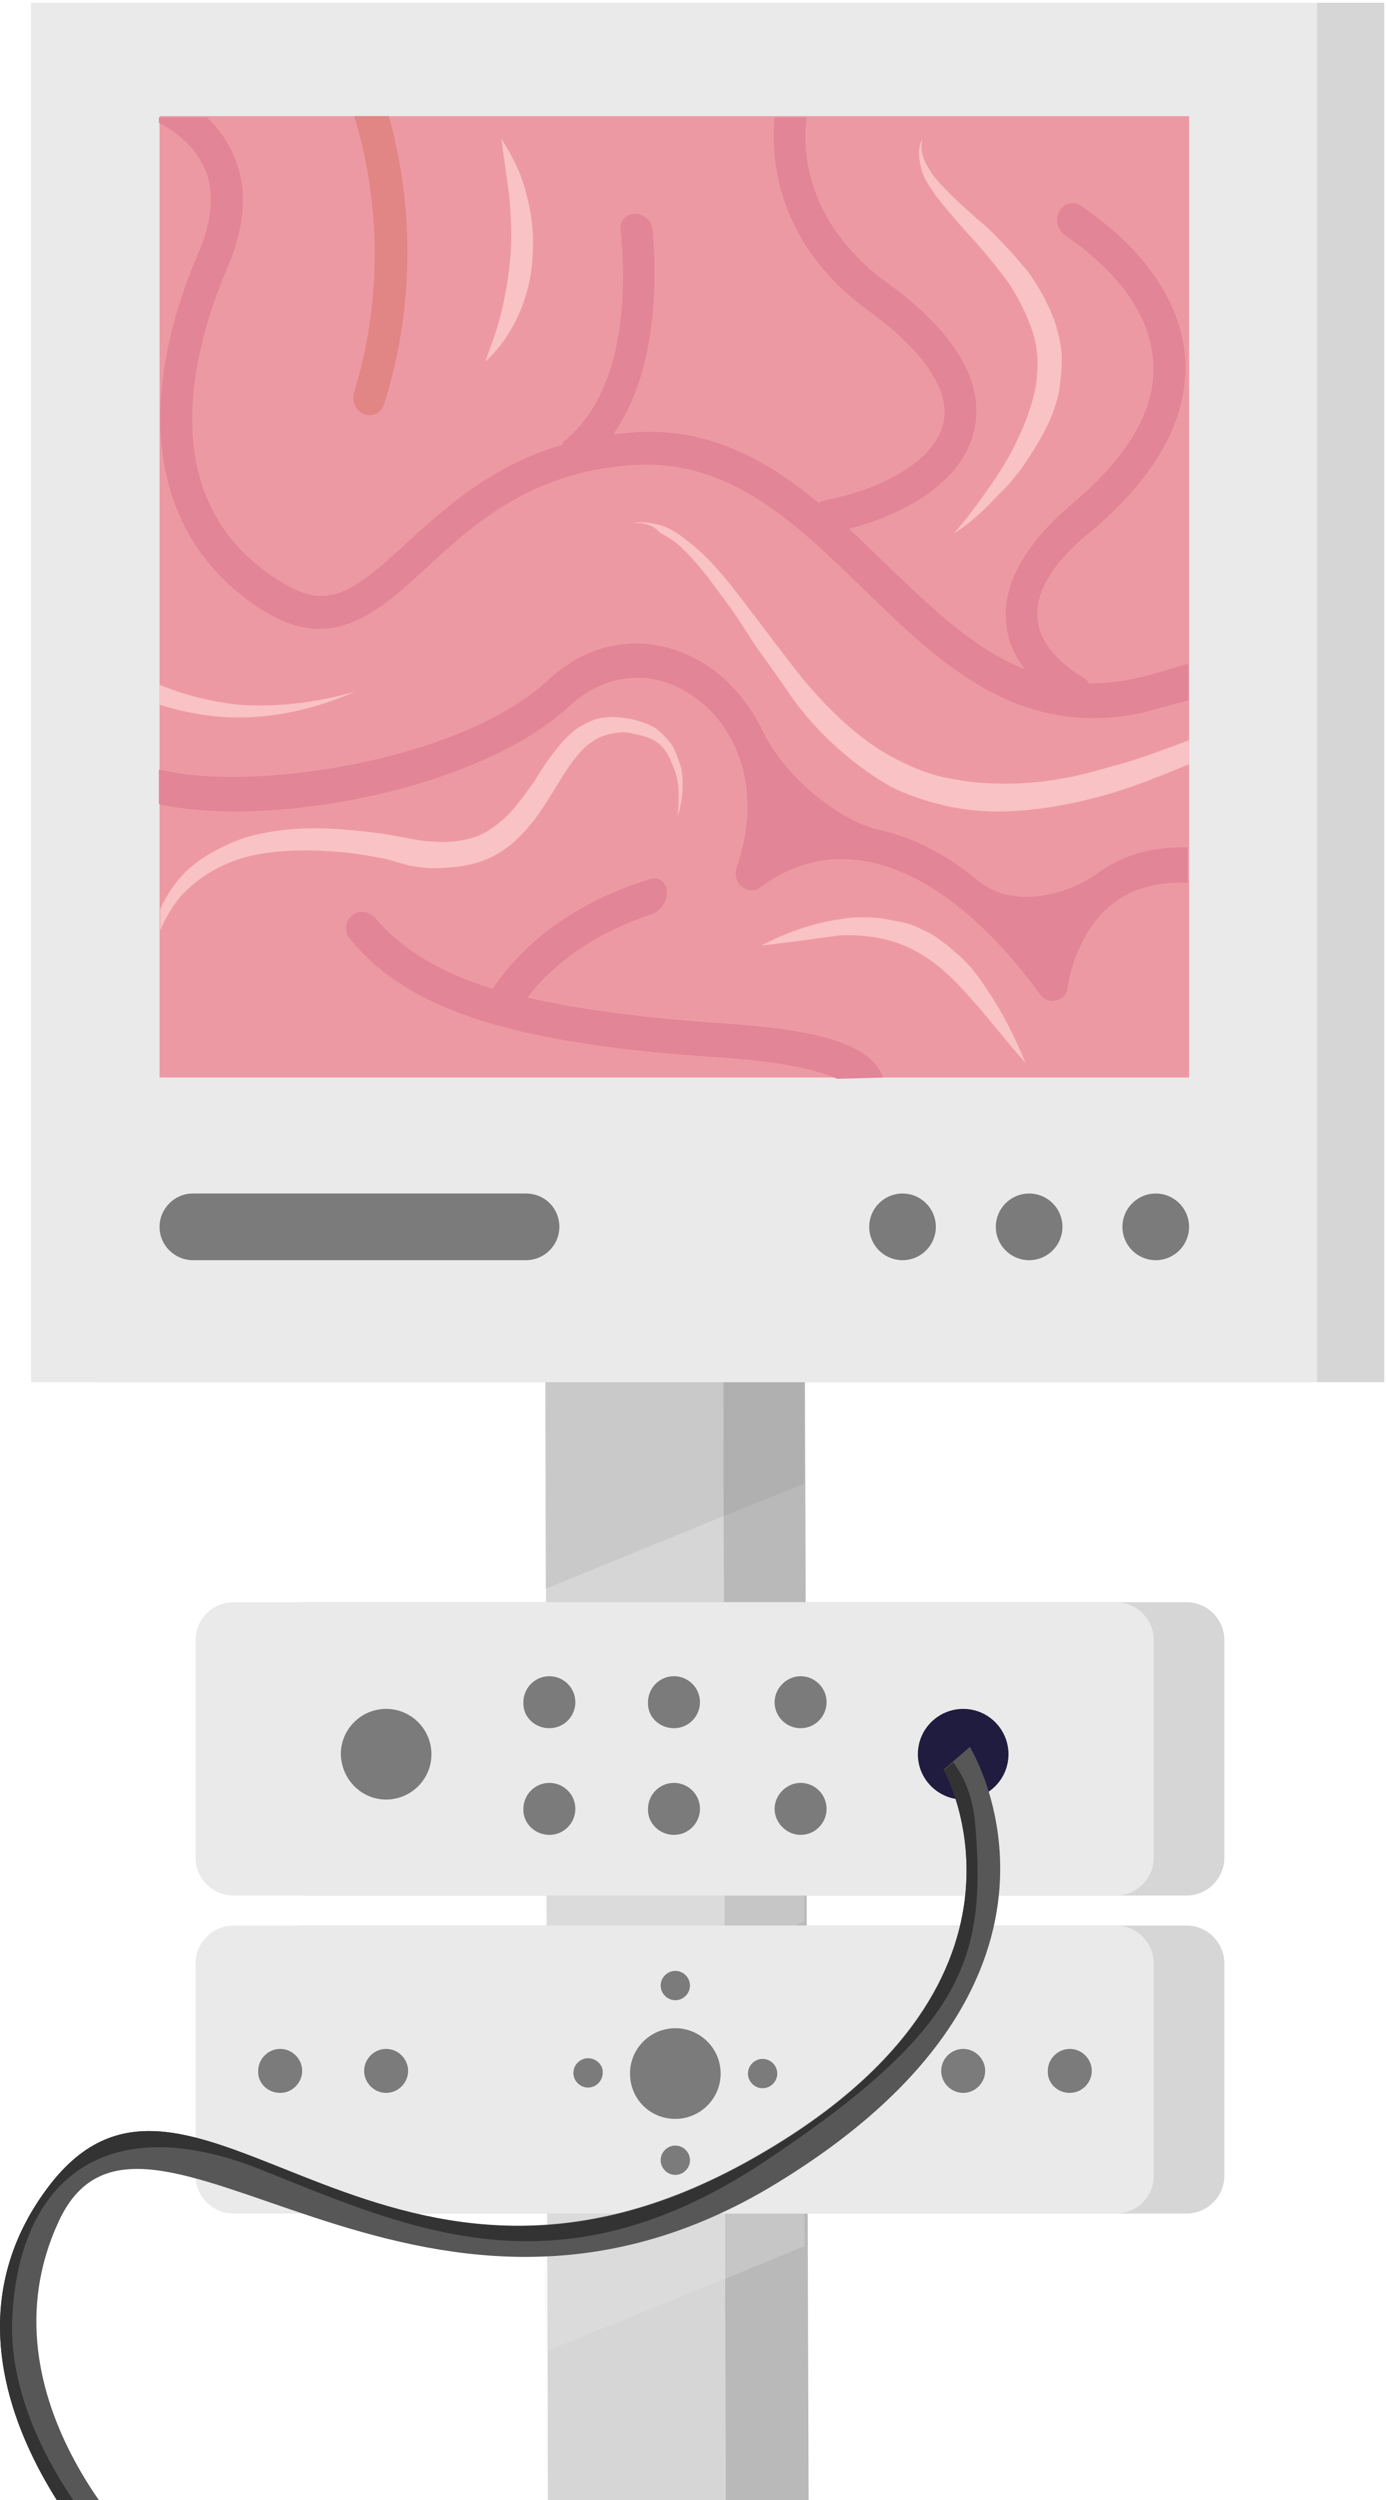 <?xml version="1.0" encoding="UTF-8"?> <svg xmlns="http://www.w3.org/2000/svg" width="208" height="375" viewBox="0 0 208 375" fill="none"><g clip-path="url(#clip0_14218_4374)"><path d="M108.444 157.92L108.944 403.62L82.244 386.42L81.744 145.32L108.444 157.92Z" fill="#D6D6D6"></path><path d="M120.645 158.82L108.445 157.92L108.945 403.62H121.445L120.645 158.82Z" fill="#BAB9B9"></path><g opacity="0.5"><g style="mix-blend-mode:multiply" opacity="0.5"><g style="mix-blend-mode:multiply" opacity="0.5"><path d="M108.444 204.919L81.744 197.219L81.844 238.319L108.544 227.419L108.444 204.919Z" fill="#6A6969"></path></g></g><g style="mix-blend-mode:multiply" opacity="0.5"><g style="mix-blend-mode:multiply" opacity="0.5"><path d="M120.643 205.518L108.443 204.918L108.543 227.418L120.743 222.518L120.643 205.518Z" fill="#6A6969"></path></g></g></g><g opacity="0.5"><path opacity="0.5" d="M108.444 270.62L81.744 262.92L81.844 304.02L108.544 293.22L108.444 270.62Z" fill="#EAEAEA"></path><path opacity="0.5" d="M120.643 271.219L108.443 270.619L108.543 293.219L120.743 288.219L120.643 271.219Z" fill="#EAEAEA"></path></g><g opacity="0.5"><path opacity="0.5" d="M108.444 319.319L81.744 311.719L81.844 352.719L108.544 341.919L108.444 319.319Z" fill="#EAEAEA"></path><path opacity="0.5" d="M120.643 319.918L108.443 319.318L108.543 341.918L120.743 336.918L120.643 319.918Z" fill="#EAEAEA"></path></g><path d="M207.744 0.42H14.744V207.32H207.744V0.42Z" fill="#D6D6D6"></path><path d="M197.646 0.42H4.646V207.32H197.646V0.42Z" fill="#EAEAEA"></path><path d="M178.445 17.42H23.945V161.62H178.445V17.42Z" fill="#ED99A3"></path><path d="M178.446 127.12C173.246 126.92 168.746 128.12 164.946 130.82C159.946 134.52 151.846 136.22 146.946 132.22C142.946 128.92 138.846 126.52 134.646 125.22C133.746 124.92 132.946 124.72 132.046 124.52C125.346 122.92 117.546 116.12 114.446 109.62C112.546 105.62 109.746 102.42 106.846 100.32C98.946 94.721 89.346 95.32 82.246 102.02C69.246 114.12 37.746 118.92 23.946 115.42C23.946 115.42 23.946 115.42 23.846 115.42V120.62C40.546 124.32 72.146 118.42 85.546 105.82C91.046 100.82 98.346 100.22 104.246 104.62C109.946 108.52 114.846 117.72 110.546 130.12C109.746 132.52 112.346 134.52 114.246 133.02C126.446 123.92 142.046 129.92 156.146 149.22C157.446 150.92 160.046 150.12 160.246 148.02V147.92C160.346 147.22 161.646 139.22 167.546 135.12C170.446 133.12 174.046 132.22 178.246 132.42V127.12H178.446Z" fill="#E28596"></path><path d="M132.546 161.621C130.746 156.821 123.646 154.521 108.746 153.521C96.646 152.721 86.846 151.421 79.146 149.621C84.846 142.121 93.446 138.521 97.846 137.121C99.246 136.621 100.346 134.921 100.046 133.421C99.846 132.221 98.846 131.521 97.746 131.821C93.146 133.121 81.346 137.421 74.146 148.021C74.046 148.121 74.046 148.221 73.946 148.321C65.846 145.821 60.246 142.321 56.346 137.721C55.446 136.721 54.046 136.421 52.946 137.221C51.846 138.021 51.546 139.621 52.446 140.721C61.246 151.621 77.246 156.621 108.246 158.621C118.346 159.321 123.246 160.721 125.646 161.821L132.546 161.621Z" fill="#E28596"></path><path d="M178.446 99.521C176.646 100.021 174.746 100.621 172.646 101.221C169.346 102.121 166.346 102.521 163.446 102.521C163.246 102.121 162.946 101.821 162.546 101.621C160.046 100.121 156.246 97.221 155.746 93.121C154.946 88.121 159.646 82.921 163.846 79.621C173.646 71.321 178.446 62.621 177.846 53.621C177.246 45.321 171.746 37.321 162.146 30.821C161.046 30.121 159.546 30.521 158.946 31.721C158.346 32.921 158.646 34.421 159.746 35.221C167.946 40.821 172.546 47.321 173.046 54.021C173.646 61.121 169.546 68.321 160.846 75.621C153.546 81.821 150.246 88.121 151.046 93.921C151.346 96.421 152.446 98.621 153.846 100.421C146.046 97.321 139.546 90.921 132.746 84.421C130.946 82.721 129.246 80.921 127.346 79.321C136.046 77.121 144.446 72.121 146.146 64.721C147.946 57.421 143.346 49.721 132.746 42.121C124.146 35.721 119.946 26.921 121.046 17.621H116.246C115.246 28.721 120.146 39.121 129.946 46.321C138.846 52.721 142.746 58.821 141.546 63.521C140.146 69.421 131.846 73.521 123.846 75.021C123.446 75.121 123.146 75.221 122.846 75.421C115.246 69.121 106.646 64.221 95.646 64.821C94.446 64.921 93.246 65.021 92.046 65.121C99.046 55.121 98.446 40.621 97.946 34.521C97.846 33.021 96.346 31.821 94.846 32.121C93.746 32.321 92.946 33.321 93.146 34.521C93.746 40.521 94.746 57.721 84.946 65.921C84.646 66.121 84.446 66.421 84.346 66.721C73.846 69.821 66.846 76.121 61.046 81.421C53.346 88.521 49.446 91.621 42.746 87.621C22.646 75.821 28.746 52.921 34.046 40.321C37.046 33.421 37.246 27.421 34.646 22.421C33.746 20.521 32.446 18.921 31.046 17.621H23.846V18.421C26.346 19.721 28.946 21.721 30.446 24.721C32.246 28.221 32.046 32.821 29.646 38.221C19.446 62.321 23.346 82.021 40.246 92.021C50.246 97.821 56.946 91.621 64.046 85.121C71.146 78.521 80.146 70.421 95.746 69.721C109.746 69.121 119.346 78.421 129.446 88.221C139.546 98.021 149.546 107.721 164.146 107.721C167.146 107.721 170.446 107.321 173.946 106.221C175.446 105.821 176.946 105.421 178.346 105.021V99.521H178.446Z" fill="#E28596"></path><path d="M36.045 105.719C31.945 105.319 27.845 104.319 23.945 102.719V105.719C27.845 106.919 31.845 107.619 35.845 107.619C41.945 107.619 47.845 106.119 53.345 103.719C47.845 105.319 41.745 106.119 36.045 105.719Z" fill="#F9C2C5"></path><path d="M178.445 111.02C174.445 112.52 170.545 114.02 166.545 115.02C161.045 116.72 155.345 117.72 149.645 117.52C146.945 117.52 144.145 117.12 141.345 116.52C138.745 115.92 136.245 114.82 133.645 113.42C128.745 110.72 124.445 106.52 120.645 102.02C116.945 97.42 113.345 92.42 109.645 87.72C107.645 85.22 105.545 82.92 103.145 81.12C101.945 80.12 100.545 79.22 99.245 78.82C97.845 78.42 96.245 78.22 94.945 78.42C96.545 78.42 97.945 78.62 99.045 79.92C100.245 80.52 101.645 81.42 102.545 82.42C104.745 84.52 106.445 86.82 108.245 89.32C110.045 91.62 111.745 94.32 113.345 96.82C115.145 99.32 116.945 101.82 118.645 104.32C122.145 109.32 126.745 113.62 132.045 117.02C134.645 118.72 137.545 119.72 140.545 120.52C143.445 121.32 146.645 121.72 149.645 121.72C155.545 121.72 161.645 120.52 167.345 118.82C171.145 117.62 174.845 116.12 178.445 114.62V111.02Z" fill="#F9C2C5"></path><path d="M75.246 20.82C76.846 23.32 78.246 26.02 78.946 28.92C79.746 31.82 80.146 34.92 79.946 38.02C79.746 44.22 77.146 50.32 72.846 54.22C73.846 51.32 74.846 48.82 75.446 45.92C76.046 43.22 76.446 40.52 76.646 37.82C76.846 35.12 76.646 32.42 76.446 29.52C76.046 26.62 75.646 23.92 75.246 20.82Z" fill="#F9C2C5"></path><path d="M138.445 20.82C138.045 22.32 138.445 23.72 139.245 25.02C139.845 26.22 140.845 27.32 141.845 28.32C143.845 30.42 145.945 32.22 148.145 34.12C150.345 36.22 152.245 38.32 154.245 40.72C156.045 43.22 157.545 45.92 158.545 49.02C158.945 50.52 159.345 52.12 159.345 53.82C159.345 55.52 159.145 57.12 158.945 58.62C158.345 61.72 156.945 64.62 155.345 67.12C153.745 69.82 152.045 72.12 149.845 74.22C147.845 76.32 145.745 78.42 143.145 80.02C145.145 77.72 146.845 75.42 148.445 73.12C150.045 70.82 151.645 68.32 152.745 65.82C153.945 63.32 154.945 60.62 155.445 57.92C155.845 55.22 155.845 52.52 155.045 50.02C154.245 47.52 153.045 45.02 151.545 42.72C149.945 40.42 148.145 38.32 146.245 36.12C144.245 34.02 142.345 31.72 140.545 29.52C139.745 28.32 138.745 27.02 138.345 25.62C138.145 24.82 137.945 24.12 137.945 23.32C137.845 22.22 138.045 21.62 138.445 20.82Z" fill="#F9C2C5"></path><path d="M114.246 141.819C117.946 139.919 121.746 138.519 125.846 137.919C127.846 137.519 129.946 137.519 132.146 137.719C133.146 137.919 134.346 138.119 135.346 138.319C136.346 138.519 137.546 138.919 138.546 139.519C139.546 139.919 140.546 140.519 141.346 141.219C142.346 141.819 143.146 142.719 143.946 143.319C145.546 144.819 146.846 146.419 148.046 148.319C150.446 151.819 152.346 155.619 153.946 159.519C151.246 156.419 148.646 153.119 145.846 149.919C143.146 146.819 140.346 144.119 136.946 142.419C133.646 140.719 129.846 140.119 125.946 140.319C122.046 140.819 118.146 141.419 114.246 141.819Z" fill="#F9C2C5"></path><path d="M53.146 58.82C52.746 60.12 53.346 61.62 54.646 62.12C55.846 62.62 57.246 61.92 57.646 60.62C62.546 45.12 61.846 29.82 58.346 17.42H53.146C56.746 29.02 57.746 43.92 53.146 58.82Z" fill="#E28585"></path><path d="M100.847 111.72C100.047 110.72 99.047 109.62 98.047 109.02C96.847 108.42 95.647 108.02 94.547 107.82C93.347 107.62 91.947 107.42 90.847 107.62C89.647 107.62 88.447 108.22 87.347 108.82C86.147 109.42 85.147 110.52 84.347 111.32C82.747 113.22 81.347 115.22 80.247 117.12C78.847 119.02 77.647 120.82 76.147 122.32C74.547 123.82 72.947 125.02 71.047 125.62C69.047 126.22 67.147 126.42 64.947 126.22C63.947 126.22 62.747 126.02 61.747 125.82L58.447 125.22C56.047 124.82 53.947 124.62 51.547 124.42C46.847 124.02 42.047 124.22 37.547 125.42C35.347 126.02 33.047 127.12 31.047 128.32C29.047 129.52 27.147 131.22 25.747 133.32C25.147 134.22 24.547 135.22 24.047 136.32V139.52C24.847 137.72 25.847 135.92 27.147 134.42C30.147 131.12 34.247 129.02 38.347 128.22C42.447 127.42 47.047 127.42 51.347 127.82C53.547 128.02 55.647 128.42 57.847 128.82L61.347 129.82C62.547 130.02 63.747 130.22 64.847 130.22C67.247 130.22 69.747 130.02 72.147 129.22C74.547 128.42 76.647 126.92 78.447 125.02C81.947 121.32 83.747 116.92 86.547 113.42C87.947 111.72 89.547 110.52 91.447 110.12C92.247 109.92 93.447 109.72 94.447 109.92C95.447 110.12 96.447 110.32 97.447 110.72C98.447 111.12 99.247 111.72 99.847 112.62C100.447 113.42 100.847 114.52 101.247 115.52C101.647 116.72 101.847 117.82 101.847 119.02C101.847 120.22 101.847 121.32 101.647 122.52C102.447 120.22 102.647 117.72 102.247 115.22C101.847 114.02 101.447 112.82 100.847 111.72Z" fill="#F9C2C5"></path><path d="M154.445 189.02C157.207 189.02 159.445 186.782 159.445 184.02C159.445 181.259 157.207 179.02 154.445 179.02C151.684 179.02 149.445 181.259 149.445 184.02C149.445 186.782 151.684 189.02 154.445 189.02Z" fill="#7B7B7B"></path><path d="M173.445 189.02C176.207 189.02 178.445 186.782 178.445 184.02C178.445 181.259 176.207 179.02 173.445 179.02C170.684 179.02 168.445 181.259 168.445 184.02C168.445 186.782 170.684 189.02 173.445 189.02Z" fill="#7B7B7B"></path><path d="M135.445 189.02C138.207 189.02 140.445 186.782 140.445 184.02C140.445 181.259 138.207 179.02 135.445 179.02C132.684 179.02 130.445 181.259 130.445 184.02C130.445 186.782 132.684 189.02 135.445 189.02Z" fill="#7B7B7B"></path><path d="M78.945 189.02H28.945C26.245 189.02 23.945 186.82 23.945 184.02C23.945 181.32 26.145 179.02 28.945 179.02H78.945C81.745 179.02 83.945 181.22 83.945 184.02C83.945 186.82 81.645 189.02 78.945 189.02Z" fill="#7B7B7B"></path><path d="M45.645 332.02H178.045C181.145 332.02 183.745 329.52 183.745 326.32V294.52C183.745 291.42 181.245 288.82 178.045 288.82H45.645C42.545 288.82 39.945 291.32 39.945 294.52V326.32C40.045 329.52 42.545 332.02 45.645 332.02Z" fill="#D6D6D6"></path><path d="M178.045 284.32H45.645C42.545 284.32 39.945 281.82 39.945 278.62V246.02C39.945 242.92 42.445 240.32 45.645 240.32H178.045C181.145 240.32 183.745 242.82 183.745 246.02V278.62C183.745 281.72 181.245 284.32 178.045 284.32Z" fill="#D6D6D6"></path><path d="M35.046 332.02H167.446C170.546 332.02 173.146 329.52 173.146 326.32V294.52C173.146 291.42 170.646 288.82 167.446 288.82H35.046C31.946 288.82 29.346 291.32 29.346 294.52V326.32C29.346 329.52 31.946 332.02 35.046 332.02Z" fill="#EAEAEA"></path><path d="M160.547 313.92C162.347 313.92 163.847 312.42 163.847 310.62C163.847 308.82 162.347 307.32 160.547 307.32C158.747 307.32 157.247 308.82 157.247 310.62C157.147 312.42 158.647 313.92 160.547 313.92Z" fill="#7B7B7B"></path><path d="M144.546 313.92C146.346 313.92 147.846 312.42 147.846 310.62C147.846 308.82 146.346 307.32 144.546 307.32C142.746 307.32 141.246 308.82 141.246 310.62C141.246 312.42 142.746 313.92 144.546 313.92Z" fill="#7B7B7B"></path><path d="M42.047 313.92C43.847 313.92 45.347 312.42 45.347 310.62C45.347 308.82 43.847 307.32 42.047 307.32C40.247 307.32 38.747 308.82 38.747 310.62C38.647 312.42 40.147 313.92 42.047 313.92Z" fill="#7B7B7B"></path><path d="M57.947 313.92C59.746 313.92 61.246 312.42 61.246 310.62C61.246 308.82 59.746 307.32 57.947 307.32C56.147 307.32 54.647 308.82 54.647 310.62C54.647 312.42 56.147 313.92 57.947 313.92Z" fill="#7B7B7B"></path><path d="M101.347 304.219C97.647 304.219 94.547 307.219 94.547 311.019C94.547 314.819 97.547 317.819 101.347 317.819C105.047 317.819 108.147 314.819 108.147 311.019C108.147 307.219 105.047 304.219 101.347 304.219Z" fill="#7B7B7B"></path><path d="M101.346 300.019C102.546 300.019 103.546 299.019 103.546 297.819C103.546 296.619 102.546 295.619 101.346 295.619C100.146 295.619 99.147 296.619 99.147 297.819C99.147 299.019 100.146 300.019 101.346 300.019Z" fill="#7B7B7B"></path><path d="M101.346 321.82C100.146 321.82 99.147 322.82 99.147 324.02C99.147 325.22 100.146 326.22 101.346 326.22C102.546 326.22 103.546 325.22 103.546 324.02C103.546 322.82 102.546 321.82 101.346 321.82Z" fill="#7B7B7B"></path><path d="M114.446 313.22C115.646 313.22 116.646 312.22 116.646 311.02C116.646 309.82 115.646 308.82 114.446 308.82C113.246 308.82 112.246 309.82 112.246 311.02C112.246 312.22 113.246 313.22 114.446 313.22Z" fill="#7B7B7B"></path><path d="M88.247 308.719C87.047 308.719 86.047 309.719 86.047 310.919C86.047 312.119 87.047 313.119 88.247 313.119C89.447 313.119 90.447 312.119 90.447 310.919C90.547 309.719 89.447 308.719 88.247 308.719Z" fill="#7B7B7B"></path><path d="M167.446 284.32H35.046C31.946 284.32 29.346 281.82 29.346 278.62V246.02C29.346 242.92 31.846 240.32 35.046 240.32H167.446C170.546 240.32 173.146 242.82 173.146 246.02V278.62C173.146 281.72 170.646 284.32 167.446 284.32Z" fill="#EAEAEA"></path><path d="M82.445 259.22C84.645 259.22 86.345 257.42 86.345 255.32C86.345 253.12 84.545 251.42 82.445 251.42C80.245 251.42 78.545 253.22 78.545 255.32C78.445 257.52 80.245 259.22 82.445 259.22Z" fill="#7B7B7B"></path><path d="M101.146 259.22C103.346 259.22 105.046 257.42 105.046 255.32C105.046 253.12 103.246 251.42 101.146 251.42C98.946 251.42 97.246 253.22 97.246 255.32C97.146 257.52 98.946 259.22 101.146 259.22Z" fill="#7B7B7B"></path><path d="M120.146 259.22C122.346 259.22 124.046 257.42 124.046 255.32C124.046 253.12 122.246 251.42 120.146 251.42C118.046 251.42 116.246 253.22 116.246 255.32C116.246 257.52 118.046 259.22 120.146 259.22Z" fill="#7B7B7B"></path><path d="M82.445 275.22C84.645 275.22 86.345 273.42 86.345 271.32C86.345 269.12 84.545 267.42 82.445 267.42C80.245 267.42 78.545 269.22 78.545 271.32C78.445 273.42 80.245 275.22 82.445 275.22Z" fill="#7B7B7B"></path><path d="M101.146 275.22C103.346 275.22 105.046 273.42 105.046 271.32C105.046 269.12 103.246 267.42 101.146 267.42C98.946 267.42 97.246 269.22 97.246 271.32C97.146 273.42 98.946 275.22 101.146 275.22Z" fill="#7B7B7B"></path><path d="M120.146 275.22C122.346 275.22 124.046 273.42 124.046 271.32C124.046 269.12 122.246 267.42 120.146 267.42C118.046 267.42 116.246 269.22 116.246 271.32C116.246 273.42 118.046 275.22 120.146 275.22Z" fill="#7B7B7B"></path><path d="M57.947 269.92C61.647 269.92 64.746 266.92 64.746 263.12C64.746 259.42 61.746 256.32 57.947 256.32C54.246 256.32 51.147 259.32 51.147 263.12C51.246 266.92 54.246 269.92 57.947 269.92Z" fill="#7B7B7B"></path><path d="M144.546 269.92C148.246 269.92 151.346 266.92 151.346 263.12C151.346 259.42 148.346 256.32 144.546 256.32C140.846 256.32 137.746 259.32 137.746 263.12C137.746 266.92 140.846 269.92 144.546 269.92Z" fill="#201C3F"></path><path d="M22.845 384.52C22.845 384.52 -3.755 360.12 8.845 333.12C21.445 306.12 62.445 360.62 116.645 327.42C167.045 296.62 145.545 262.02 145.545 262.02L141.645 265.42C141.645 265.42 159.945 297.92 111.745 324.42C56.545 354.72 28.645 299.72 7.245 328.02C-14.255 356.52 18.945 388.12 18.945 388.12L22.845 384.52Z" fill="#585757"></path><path d="M146.345 273.52C146.045 269.82 144.845 266.72 143.045 264.32L141.645 265.52C141.645 265.52 159.945 298.02 111.745 324.52C56.545 354.72 28.645 299.72 7.245 328.02C-14.255 356.52 18.945 388.12 18.945 388.12L20.545 386.72C15.645 381.72 0.945 365.32 1.845 347.52C2.945 326.12 16.645 316.42 39.145 325.42C61.645 334.42 83.545 344.62 114.145 324.62C144.845 304.32 148.045 293.72 146.345 273.52Z" fill="#333333"></path></g><defs><clipPath id="clip0_14218_4374"><rect width="208" height="375" fill="white"></rect></clipPath></defs></svg> 